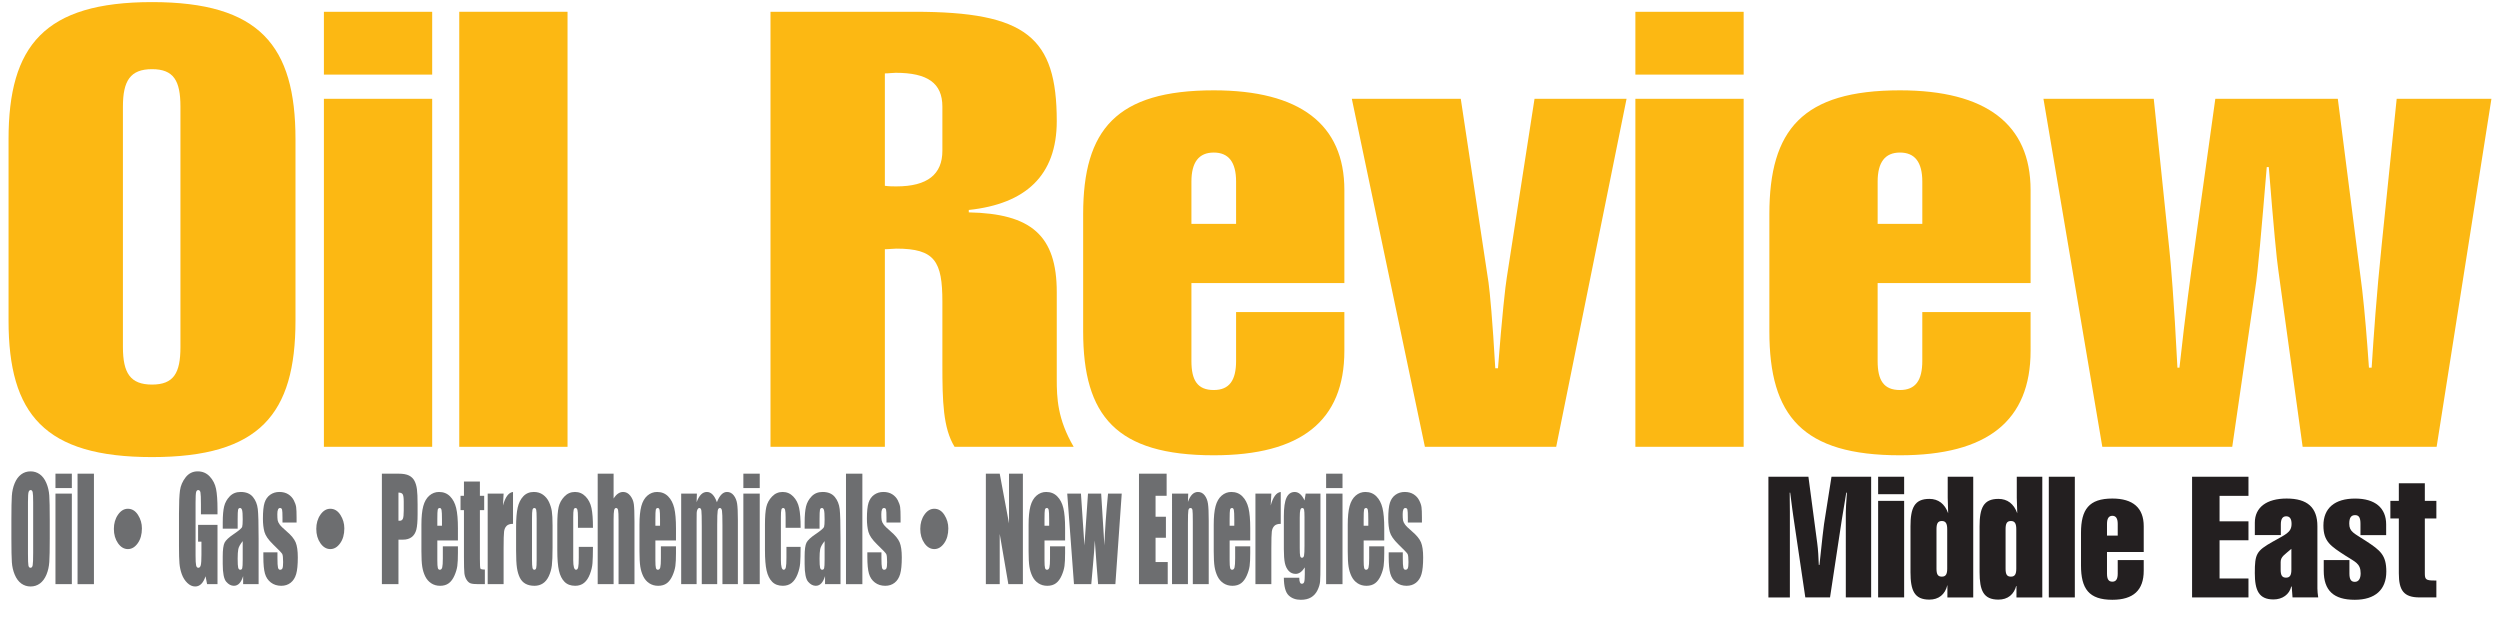 <?xml version="1.0" encoding="utf-8"?>
<!-- Generator: Adobe Illustrator 16.0.0, SVG Export Plug-In . SVG Version: 6.00 Build 0)  -->
<!DOCTYPE svg PUBLIC "-//W3C//DTD SVG 1.1//EN" "http://www.w3.org/Graphics/SVG/1.1/DTD/svg11.dtd">
<svg version="1.1" id="Layer_1" xmlns="http://www.w3.org/2000/svg" xmlns:xlink="http://www.w3.org/1999/xlink" x="0px" y="0px"
	 width="385px" height="95px" viewBox="0 0 385 95" enable-background="new 0 0 385 95" xml:space="preserve">
<g>
	<g>
		<path fill="#FCB813" d="M23.411,0.323c16.57,0,22.094,6.7,22.094,21.123v27.916c0,14.424-5.523,21.029-22.094,21.029
			c-16.571,0-22.095-6.605-22.095-21.029V21.446C1.316,7.023,6.84,0.323,23.411,0.323z M18.93,53.457c0,4,1.146,5.768,4.481,5.768
			c3.334,0,4.377-1.768,4.377-5.768V16.421c0-4.001-1.043-5.769-4.377-5.769c-3.336,0-4.481,1.768-4.481,5.769V53.457z"/>
		<path fill="#FCB813" d="M49.881,11.49V1.813h16.675v9.678H49.881V11.49z M49.881,68.809V15.212h16.675v53.597H49.881z"/>
		<path fill="#FCB813" d="M70.726,68.809V1.813H87.4v66.996H70.726z"/>
	</g>
	<g>
		<path fill="#FCB813" d="M138.041,38.288c-0.521,0-1.146,0.093-1.772,0.093v30.428h-17.612V1.813h22.198
			c17.196,0,21.886,3.907,21.886,16.842c0,8.375-4.794,12.749-13.549,13.679v0.372c9.589,0.187,13.549,3.536,13.549,12.283v13.398
			c0,2.885,0.104,6.143,2.605,10.422h-18.343c-1.771-2.883-1.876-6.977-1.876-12.654v-9.677
			C145.127,40.243,143.98,38.288,138.041,38.288z M145.127,16.421c0-3.629-2.292-5.21-7.19-5.21c-0.521,0-1.042,0.093-1.668,0.093
			v17.308c0.626,0.093,1.251,0.093,1.772,0.093c4.794,0,7.086-1.86,7.086-5.489V16.421z"/>
		<path fill="#FCB813" d="M207.033,54.016c0,10.793-6.67,16.098-20.114,16.098c-15.007,0-20.113-6.049-20.113-19.077v-18.05
			c0-13.027,5.106-19.076,20.113-19.076c13.235,0,20.114,5.211,20.114,15.354v14.329h-23.554v12.004
			c0,2.979,0.938,4.465,3.439,4.465c2.397,0,3.439-1.486,3.439-4.465v-7.537h16.675L207.033,54.016L207.033,54.016z M190.358,27.959
			c0-2.978-1.146-4.466-3.439-4.466c-2.292,0-3.439,1.488-3.439,4.466v6.515h6.879L190.358,27.959L190.358,27.959z"/>
		<path fill="#FCB813" d="M208.18,15.212h16.779l4.273,28.288c0.207,1.488,0.625,5.861,1.041,13.213h0.418
			c0.625-8.096,1.146-12.748,1.354-13.958l4.273-27.543h14.174l-10.838,53.597h-20.219L208.18,15.212z"/>
		<path fill="#FCB813" d="M251.848,11.49V1.813h16.676v9.678h-16.676V11.49z M251.848,68.809V15.212h16.676v53.597H251.848z"/>
		<path fill="#FCB813" d="M312.711,54.016c0,10.793-6.67,16.098-20.115,16.098c-15.006,0-20.113-6.049-20.113-19.077v-18.05
			c0-13.027,5.107-19.076,20.113-19.076c13.236,0,20.115,5.211,20.115,15.354v14.329h-23.555v12.004
			c0,2.979,0.939,4.465,3.439,4.465c2.397,0,3.438-1.486,3.438-4.465v-7.537h16.676L312.711,54.016L312.711,54.016z M296.035,27.959
			c0-2.978-1.145-4.466-3.439-4.466c-2.291,0-3.438,1.488-3.438,4.466v6.515h6.879L296.035,27.959L296.035,27.959z"/>
		<path fill="#FCB813" d="M314.691,15.212h16.987l2.396,23.169c0.209,1.862,0.729,7.91,1.25,18.238h0.313
			c0.938-8.561,1.771-14.608,2.293-18.238l3.23-23.169h18.863l3.752,29.404c0.418,3.63,0.729,7.536,1.043,12.003h0.416
			c0.313-4.838,0.729-11.072,1.563-19.074l2.293-22.333h14.59l-8.44,53.597h-20.635l-3.753-27.264
			c-0.209-1.302-0.729-6.606-1.459-15.818h-0.313c-0.832,9.863-1.354,16.099-1.771,18.704l-3.545,24.377h-20.01L314.691,15.212z"/>
	</g>
</g>
<g>
	<g>
		<path fill="#231F20" d="M272.338,73.418h6.158l1.35,10.172c0.152,1.084,0.201,2.217,0.25,3.406h0.1
			c0.402-3.768,0.63-5.859,0.703-6.271l1.15-7.307h6.107v18.586h-3.902V78.941c0-0.463,0.049-1.496,0.172-3.07h-0.1
			c-0.4,2.375-0.625,3.744-0.674,4.078l-1.828,12.055h-3.805l-1.854-12.52c-0.049-0.361-0.226-1.574-0.476-3.613h-0.076
			c0.027,1.523,0.027,2.504,0.027,2.918v13.215h-3.305V73.418H272.338z"/>
		<path fill="#231F20" d="M289.232,76.104v-2.686h4.006v2.686H289.232z M289.232,92.004V77.135h4.006v14.869H289.232z"/>
		<path fill="#231F20" d="M299.896,90.094c-0.35,1.473-1.352,2.246-2.776,2.246c-2.305,0-2.904-1.393-2.904-4.232v-7.047
			c0-2.842,0.6-4.233,2.904-4.233c1.375,0,2.377,0.748,2.899,2.219c-0.049-1.396-0.071-2.19-0.071-2.399v-3.228h3.93v18.586h-3.979
			v-1.911H299.896z M299.047,88.803c0.625,0,0.824-0.412,0.824-1.238v-6.065c0-0.826-0.199-1.265-0.824-1.265
			s-0.828,0.386-0.828,1.265v6.065C298.219,88.443,298.422,88.803,299.047,88.803z"/>
		<path fill="#231F20" d="M310.535,90.094c-0.353,1.473-1.353,2.246-2.779,2.246c-2.303,0-2.901-1.393-2.901-4.232v-7.047
			c0-2.842,0.6-4.233,2.901-4.233c1.377,0,2.379,0.748,2.902,2.219c-0.049-1.396-0.074-2.19-0.074-2.399v-3.228h3.93v18.586h-3.979
			V90.094z M309.684,88.803c0.627,0,0.824-0.412,0.824-1.238v-6.065c0-0.826-0.197-1.265-0.824-1.265s-0.825,0.386-0.825,1.265
			v6.065C308.857,88.443,309.057,88.803,309.684,88.803z"/>
		<path fill="#231F20" d="M315.516,92.004V73.418h4.007v18.586H315.516z"/>
		<path fill="#231F20" d="M330.133,87.9c0,2.994-1.602,4.467-4.83,4.467c-3.604,0-4.83-1.68-4.83-5.293v-5.008
			c0-3.615,1.226-5.291,4.83-5.291c3.181,0,4.83,1.443,4.83,4.258v3.977h-5.656v3.33c0,0.824,0.226,1.238,0.826,1.238
			c0.576,0,0.826-0.414,0.826-1.238v-2.092h4.004V87.9L330.133,87.9z M326.129,80.672c0-0.826-0.274-1.238-0.826-1.238
			c-0.551,0-0.826,0.412-0.826,1.238v1.809h1.652V80.672L326.129,80.672z"/>
	</g>
	<g>
		<path fill="#231F20" d="M337.58,73.418h8.684v2.943h-4.453v3.924h4.453v2.916h-4.453v5.887h4.453v2.916h-8.684V73.418z"/>
		<path fill="#231F20" d="M350.119,92.314c-2.252,0-2.877-1.394-2.877-4.053c0-2.941,0.225-3.408,2.729-4.826
			c1.978-1.138,2.929-1.396,2.929-2.765c0-0.774-0.275-1.162-0.826-1.162s-0.826,0.414-0.826,1.24V82.4h-4.004v-1.91
			c0-2.348,1.799-3.715,4.904-3.715c3.204,0,4.731,1.391,4.731,4.258v9.604c0,0.387,0.049,0.826,0.125,1.367h-3.955l-0.125-1.676
			h-0.076C352.574,91.541,351.496,92.314,350.119,92.314z M352.873,84.518c-1.025,0.904-1.652,1.189-1.652,2.041v1.162
			c0,0.852,0.201,1.238,0.826,1.238s0.826-0.412,0.826-1.238V84.518L352.873,84.518z"/>
		<path fill="#231F20" d="M363.512,82.402v-1.73c0-0.902-0.201-1.342-0.826-1.342c-0.627,0-0.901,0.414-0.901,1.316
			c0,1.266,0.752,1.473,2.526,2.633c2.306,1.498,3.181,2.221,3.181,4.75c0,2.789-1.726,4.338-4.854,4.338
			c-3.256,0-4.782-1.42-4.782-4.467v-1.652h3.954v2.092c0,0.877,0.25,1.264,0.828,1.264c0.574,0,0.9-0.465,0.9-1.313
			c0-1.524-0.853-1.759-2.328-2.711c-2.279-1.476-3.404-2.17-3.404-4.647c0-2.685,1.75-4.154,4.881-4.154
			c3.08,0,4.781,1.443,4.781,3.975v1.652h-3.955V82.402z"/>
		<path fill="#231F20" d="M374.875,89.398h0.326v2.604h-2.58c-2.451,0-3.201-1.082-3.201-3.715v-8.442h-1.303v-2.711h1.303v-2.71
			h4.004v2.71h1.777v2.711h-1.777v8.442C373.424,89.217,373.572,89.398,374.875,89.398z"/>
	</g>
</g>
<g enable-background="new    ">
	<path fill="#6D6E70" d="M7.662,82.909c0,1.71-0.023,2.92-0.07,3.631S7.4,87.901,7.155,88.489c-0.245,0.589-0.575,1.041-0.992,1.356
		c-0.417,0.314-0.901,0.473-1.456,0.473c-0.525,0-0.998-0.149-1.416-0.446c-0.418-0.298-0.755-0.745-1.01-1.341
		c-0.255-0.595-0.406-1.243-0.455-1.943c-0.048-0.701-0.073-1.927-0.073-3.679v-2.911c0-1.709,0.023-2.919,0.07-3.631
		c0.046-0.711,0.192-1.36,0.437-1.949s0.575-1.04,0.992-1.355s0.902-0.473,1.456-0.473c0.525,0,0.998,0.148,1.416,0.446
		s0.755,0.744,1.01,1.34c0.255,0.596,0.407,1.244,0.455,1.944s0.073,1.927,0.073,3.678V82.909z M5.108,77.318
		c0-0.791-0.025-1.298-0.076-1.519c-0.051-0.221-0.155-0.331-0.313-0.331c-0.133,0-0.235,0.09-0.306,0.269s-0.106,0.705-0.106,1.581
		v7.945c0,0.987,0.023,1.597,0.07,1.828s0.155,0.347,0.325,0.347c0.174,0,0.285-0.133,0.333-0.399
		c0.048-0.266,0.073-0.899,0.073-1.901V77.318z"/>
	<path fill="#6D6E70" d="M11.064,72.946v2.218H8.541v-2.218H11.064z M11.064,76.016v13.945H8.541V76.016H11.064z"/>
	<path fill="#6D6E70" d="M14.466,72.946v17.015h-2.523V72.946H14.466z"/>
	<path fill="#6D6E70" d="M21.855,81.375c0,0.925-0.214,1.687-0.643,2.286C20.784,84.26,20.28,84.56,19.7,84.56
		c-0.599,0-1.109-0.304-1.531-0.909c-0.421-0.606-0.632-1.34-0.632-2.202c0-0.848,0.212-1.576,0.636-2.186s0.93-0.914,1.52-0.914
		c0.633,0,1.152,0.315,1.557,0.945C21.653,79.925,21.855,80.618,21.855,81.375z"/>
	<path fill="#6D6E70" d="M33.496,79.21h-2.553v-1.545c0-0.974-0.024-1.583-0.073-1.828c-0.049-0.245-0.164-0.368-0.346-0.368
		c-0.158,0-0.265,0.105-0.322,0.315s-0.085,0.75-0.085,1.618v8.166c0,0.764,0.028,1.267,0.085,1.508
		c0.057,0.242,0.17,0.362,0.34,0.362c0.186,0,0.313-0.137,0.379-0.409c0.067-0.273,0.1-0.806,0.1-1.598v-2.018h-0.516v-2.586h2.99
		v9.133h-1.604l-0.236-1.219c-0.174,0.525-0.394,0.919-0.659,1.182c-0.265,0.263-0.577,0.395-0.938,0.395
		c-0.429,0-0.831-0.181-1.205-0.541c-0.375-0.361-0.659-0.808-0.853-1.34c-0.194-0.533-0.315-1.092-0.364-1.677
		c-0.048-0.585-0.073-1.462-0.073-2.633v-5.055c0-1.625,0.051-2.806,0.152-3.541c0.101-0.736,0.391-1.41,0.87-2.023
		c0.479-0.612,1.099-0.919,1.859-0.919c0.748,0,1.369,0.266,1.862,0.798c0.493,0.533,0.815,1.165,0.964,1.897
		s0.225,1.795,0.225,3.189V79.21z"/>
	<path fill="#6D6E70" d="M36.601,81.417h-2.298v-0.936c0-1.078,0.072-1.91,0.215-2.495c0.143-0.585,0.431-1.103,0.864-1.551
		c0.433-0.448,0.995-0.673,1.686-0.673c0.829,0,1.453,0.255,1.874,0.763c0.42,0.508,0.673,1.131,0.758,1.87s0.127,2.262,0.127,4.566
		v6.999h-2.383v-1.243c-0.15,0.499-0.343,0.872-0.58,1.122c-0.236,0.249-0.519,0.373-0.846,0.373c-0.429,0-0.822-0.208-1.18-0.625
		s-0.537-1.329-0.537-2.737v-1.146c0-1.044,0.095-1.755,0.285-2.134c0.19-0.378,0.661-0.819,1.414-1.324
		c0.804-0.546,1.235-0.914,1.292-1.104c0.057-0.188,0.085-0.574,0.085-1.155c0-0.729-0.031-1.204-0.094-1.425
		c-0.063-0.221-0.167-0.331-0.312-0.331c-0.166,0-0.269,0.094-0.31,0.279s-0.061,0.667-0.061,1.444V81.417z M37.377,83.33
		c-0.392,0.497-0.62,0.914-0.682,1.25c-0.063,0.337-0.094,0.82-0.094,1.45c0,0.722,0.027,1.188,0.082,1.398
		c0.055,0.21,0.163,0.314,0.324,0.314c0.154,0,0.254-0.082,0.3-0.247c0.046-0.164,0.07-0.597,0.07-1.298V83.33z"/>
	<path fill="#6D6E70" d="M45.674,80.472h-2.171v-0.757c0-0.645-0.021-1.053-0.064-1.225s-0.148-0.258-0.318-0.258
		c-0.137,0-0.241,0.079-0.309,0.237c-0.069,0.157-0.103,0.394-0.103,0.709c0,0.428,0.017,0.741,0.051,0.94
		c0.034,0.2,0.138,0.419,0.31,0.657s0.524,0.585,1.058,1.04c0.711,0.603,1.179,1.17,1.401,1.702
		c0.223,0.533,0.333,1.307,0.333,2.323c0,1.135-0.084,1.991-0.254,2.569s-0.454,1.022-0.852,1.334
		c-0.398,0.313-0.878,0.468-1.44,0.468c-0.623,0-1.155-0.168-1.598-0.504c-0.443-0.337-0.747-0.792-0.913-1.366
		c-0.166-0.574-0.249-1.443-0.249-2.606v-0.673h2.171v0.883c0,0.75,0.027,1.236,0.082,1.461c0.054,0.225,0.163,0.336,0.324,0.336
		c0.174,0,0.295-0.075,0.364-0.226S43.6,87.05,43.6,86.566c0-0.665-0.044-1.082-0.133-1.25c-0.093-0.169-0.568-0.666-1.425-1.493
		c-0.72-0.7-1.158-1.336-1.316-1.907c-0.158-0.57-0.236-1.249-0.236-2.033c0-1.114,0.085-1.936,0.254-2.465
		c0.17-0.528,0.458-0.937,0.864-1.224s0.878-0.432,1.417-0.432c0.534,0,0.987,0.118,1.361,0.353s0.661,0.545,0.861,0.93
		c0.2,0.386,0.321,0.743,0.364,1.072s0.063,0.845,0.063,1.545V80.472z"/>
	<path fill="#6D6E70" d="M53.027,81.375c0,0.925-0.214,1.687-0.643,2.286c-0.429,0.599-0.933,0.898-1.513,0.898
		c-0.599,0-1.109-0.304-1.531-0.909c-0.421-0.606-0.632-1.34-0.632-2.202c0-0.848,0.212-1.576,0.636-2.186s0.93-0.914,1.52-0.914
		c0.633,0,1.152,0.315,1.557,0.945C52.825,79.925,53.027,80.618,53.027,81.375z"/>
	<path fill="#6D6E70" d="M58.809,72.946h2.572c0.695,0,1.23,0.095,1.604,0.284s0.655,0.463,0.843,0.819
		c0.188,0.357,0.315,0.79,0.382,1.298c0.067,0.509,0.1,1.295,0.1,2.359v1.482c0,1.086-0.065,1.877-0.194,2.375
		c-0.129,0.497-0.367,0.879-0.712,1.146c-0.346,0.266-0.797,0.399-1.355,0.399h-0.686v6.852h-2.553V72.946z M61.362,75.857v4.33
		c0.073,0.007,0.136,0.011,0.188,0.011c0.235,0,0.397-0.1,0.488-0.3c0.091-0.199,0.137-0.614,0.137-1.245v-1.397
		c0-0.582-0.053-0.96-0.158-1.136C61.912,75.945,61.694,75.857,61.362,75.857z"/>
	<path fill="#6D6E70" d="M70.52,83.235h-3.172v3.016c0,0.631,0.026,1.037,0.079,1.22c0.052,0.182,0.153,0.272,0.303,0.272
		c0.186,0,0.31-0.12,0.373-0.362c0.063-0.241,0.094-0.709,0.094-1.403v-1.839h2.323v1.03c0,0.861-0.031,1.523-0.094,1.986
		c-0.063,0.462-0.209,0.956-0.44,1.481s-0.522,0.92-0.876,1.183c-0.354,0.263-0.797,0.394-1.331,0.394
		c-0.518,0-0.975-0.13-1.371-0.389c-0.396-0.259-0.705-0.614-0.925-1.066c-0.221-0.452-0.373-0.949-0.458-1.492
		s-0.127-1.333-0.127-2.37v-4.067c0-1.219,0.095-2.181,0.285-2.885s0.501-1.243,0.934-1.618c0.433-0.374,0.93-0.563,1.492-0.563
		c0.688,0,1.254,0.227,1.701,0.679c0.447,0.451,0.76,1.051,0.94,1.797c0.18,0.746,0.27,1.795,0.27,3.147V83.235z M68.064,80.965
		v-1.02c0-0.721-0.022-1.188-0.067-1.397s-0.135-0.315-0.273-0.315c-0.17,0-0.275,0.09-0.315,0.269
		c-0.04,0.179-0.061,0.66-0.061,1.444v1.02H68.064z"/>
	<path fill="#6D6E70" d="M73.904,74.155v2.196h0.661v2.207h-0.661v7.462c0,0.917,0.027,1.429,0.082,1.534
		c0.055,0.104,0.282,0.157,0.683,0.157v2.249H73.68c-0.558,0-0.956-0.04-1.195-0.121c-0.239-0.08-0.449-0.266-0.631-0.557
		c-0.182-0.291-0.295-0.624-0.339-0.998c-0.044-0.375-0.067-1.256-0.067-2.644v-7.083h-0.527v-2.207h0.527v-2.196H73.904z"/>
	<path fill="#6D6E70" d="M77.555,76.016l-0.097,1.834c0.355-1.313,0.871-2.009,1.546-2.087v4.908c-0.449,0-0.778,0.105-0.989,0.315
		c-0.21,0.21-0.339,0.503-0.388,0.877c-0.048,0.375-0.073,1.239-0.073,2.591v5.507h-2.45V76.016H77.555z"/>
	<path fill="#6D6E70" d="M85.094,80.913v3.415c0,1.254-0.037,2.174-0.109,2.759s-0.229,1.131-0.467,1.64
		c-0.239,0.508-0.545,0.882-0.919,1.124s-0.804,0.362-1.289,0.362c-0.542,0-1.001-0.104-1.377-0.31
		c-0.376-0.207-0.668-0.519-0.876-0.936c-0.208-0.417-0.356-0.921-0.446-1.514c-0.089-0.592-0.133-1.479-0.133-2.664v-3.572
		c0-1.297,0.081-2.309,0.243-3.037s0.453-1.314,0.874-1.756c0.42-0.441,0.958-0.662,1.613-0.662c0.55,0,1.021,0.143,1.416,0.426
		c0.394,0.284,0.698,0.653,0.913,1.109c0.214,0.455,0.361,0.925,0.44,1.408C85.054,79.189,85.094,79.925,85.094,80.913z
		 M82.644,79.861c0-0.714-0.022-1.164-0.067-1.35s-0.139-0.279-0.285-0.279c-0.146,0-0.242,0.094-0.291,0.279
		c-0.048,0.186-0.073,0.636-0.073,1.35v6.295c0,0.659,0.024,1.088,0.073,1.288c0.049,0.199,0.144,0.299,0.285,0.299
		c0.146,0,0.242-0.091,0.288-0.272c0.046-0.183,0.07-0.575,0.07-1.178V79.861z"/>
	<path fill="#6D6E70" d="M91.316,81.28h-2.311v-1.607c0-0.561-0.026-0.94-0.079-1.141c-0.053-0.199-0.149-0.3-0.291-0.3
		s-0.236,0.088-0.285,0.263c-0.048,0.176-0.073,0.568-0.073,1.178v6.578c0,0.498,0.037,0.871,0.109,1.119
		c0.073,0.249,0.18,0.373,0.321,0.373c0.166,0,0.278-0.129,0.336-0.389c0.059-0.259,0.088-0.749,0.088-1.471v-1.661h2.183
		c-0.004,1.114-0.027,1.95-0.07,2.507s-0.178,1.128-0.406,1.713s-0.527,1.026-0.895,1.324c-0.368,0.298-0.823,0.446-1.365,0.446
		c-0.691,0-1.239-0.205-1.644-0.614c-0.404-0.41-0.69-0.984-0.858-1.724c-0.168-0.739-0.252-1.788-0.252-3.147v-3.962
		c0-1.184,0.069-2.077,0.207-2.68c0.137-0.603,0.43-1.141,0.879-1.613c0.449-0.473,0.995-0.71,1.637-0.71
		c0.639,0,1.185,0.235,1.638,0.705c0.453,0.469,0.754,1.061,0.903,1.775C91.242,78.958,91.316,79.971,91.316,81.28z"/>
	<path fill="#6D6E70" d="M94.494,72.946v3.828c0.21-0.337,0.438-0.59,0.683-0.759c0.244-0.168,0.506-0.253,0.785-0.253
		c0.429,0,0.793,0.189,1.095,0.568c0.301,0.378,0.485,0.814,0.552,1.308c0.067,0.494,0.1,1.396,0.1,2.706v9.616h-2.45v-9.815
		c0-0.813-0.023-1.335-0.07-1.565c-0.046-0.231-0.15-0.348-0.312-0.348c-0.15,0-0.251,0.119-0.303,0.357
		c-0.053,0.238-0.079,0.712-0.079,1.419v9.952h-2.45V72.946H94.494z"/>
	<path fill="#6D6E70" d="M104.101,83.235h-3.172v3.016c0,0.631,0.026,1.037,0.079,1.22c0.052,0.182,0.153,0.272,0.303,0.272
		c0.186,0,0.31-0.12,0.373-0.362c0.063-0.241,0.094-0.709,0.094-1.403v-1.839h2.323v1.03c0,0.861-0.031,1.523-0.094,1.986
		c-0.063,0.462-0.209,0.956-0.44,1.481s-0.522,0.92-0.876,1.183c-0.354,0.263-0.797,0.394-1.331,0.394
		c-0.518,0-0.975-0.13-1.371-0.389c-0.396-0.259-0.705-0.614-0.925-1.066c-0.221-0.452-0.373-0.949-0.458-1.492
		s-0.127-1.333-0.127-2.37v-4.067c0-1.219,0.095-2.181,0.285-2.885s0.501-1.243,0.934-1.618c0.433-0.374,0.93-0.563,1.492-0.563
		c0.688,0,1.254,0.227,1.701,0.679c0.447,0.451,0.76,1.051,0.94,1.797c0.18,0.746,0.27,1.795,0.27,3.147V83.235z M101.645,80.965
		v-1.02c0-0.721-0.022-1.188-0.067-1.397s-0.135-0.315-0.273-0.315c-0.17,0-0.275,0.09-0.315,0.269
		c-0.04,0.179-0.061,0.66-0.061,1.444v1.02H101.645z"/>
	<path fill="#6D6E70" d="M107.321,76.016l-0.042,1.326c0.19-0.526,0.417-0.921,0.679-1.184c0.263-0.264,0.562-0.396,0.898-0.396
		c0.655,0,1.17,0.527,1.546,1.579c0.206-0.526,0.438-0.921,0.697-1.184c0.259-0.264,0.546-0.396,0.861-0.396
		c0.417,0,0.761,0.176,1.034,0.526c0.273,0.35,0.448,0.779,0.524,1.287s0.115,1.333,0.115,2.475v9.91h-2.377V80.87
		c0-1.19-0.023-1.928-0.07-2.212c-0.046-0.283-0.154-0.426-0.324-0.426c-0.174,0-0.286,0.141-0.337,0.421
		c-0.05,0.28-0.076,1.02-0.076,2.217v9.091h-2.377v-8.859c0-1.366-0.019-2.186-0.058-2.459c-0.038-0.273-0.145-0.41-0.318-0.41
		c-0.109,0-0.202,0.072-0.279,0.216c-0.077,0.144-0.119,0.319-0.127,0.525c-0.008,0.207-0.012,0.646-0.012,1.319v9.668h-2.377
		V76.016H107.321z"/>
	<path fill="#6D6E70" d="M117,72.946v2.218h-2.523v-2.218H117z M117,76.016v13.945h-2.523V76.016H117z"/>
	<path fill="#6D6E70" d="M123.296,81.28h-2.311v-1.607c0-0.561-0.026-0.94-0.079-1.141c-0.053-0.199-0.149-0.3-0.291-0.3
		s-0.236,0.088-0.285,0.263c-0.048,0.176-0.073,0.568-0.073,1.178v6.578c0,0.498,0.037,0.871,0.109,1.119
		c0.073,0.249,0.18,0.373,0.321,0.373c0.166,0,0.278-0.129,0.336-0.389c0.059-0.259,0.088-0.749,0.088-1.471v-1.661h2.183
		c-0.004,1.114-0.027,1.95-0.07,2.507s-0.178,1.128-0.406,1.713s-0.527,1.026-0.895,1.324c-0.368,0.298-0.823,0.446-1.365,0.446
		c-0.691,0-1.239-0.205-1.644-0.614c-0.404-0.41-0.69-0.984-0.858-1.724c-0.168-0.739-0.252-1.788-0.252-3.147v-3.962
		c0-1.184,0.069-2.077,0.207-2.68c0.137-0.603,0.43-1.141,0.879-1.613c0.449-0.473,0.995-0.71,1.637-0.71
		c0.639,0,1.185,0.235,1.638,0.705c0.453,0.469,0.754,1.061,0.903,1.775C123.221,78.958,123.296,79.971,123.296,81.28z"/>
	<path fill="#6D6E70" d="M126.213,81.417h-2.298v-0.936c0-1.078,0.072-1.91,0.215-2.495c0.143-0.585,0.431-1.103,0.864-1.551
		c0.433-0.448,0.995-0.673,1.686-0.673c0.829,0,1.453,0.255,1.874,0.763c0.42,0.508,0.673,1.131,0.758,1.87s0.127,2.262,0.127,4.566
		v6.999h-2.383v-1.243c-0.15,0.499-0.343,0.872-0.58,1.122c-0.236,0.249-0.519,0.373-0.846,0.373c-0.429,0-0.822-0.208-1.18-0.625
		s-0.537-1.329-0.537-2.737v-1.146c0-1.044,0.095-1.755,0.285-2.134c0.19-0.378,0.661-0.819,1.414-1.324
		c0.804-0.546,1.235-0.914,1.292-1.104c0.057-0.188,0.085-0.574,0.085-1.155c0-0.729-0.031-1.204-0.094-1.425
		c-0.063-0.221-0.167-0.331-0.312-0.331c-0.166,0-0.269,0.094-0.31,0.279s-0.061,0.667-0.061,1.444V81.417z M126.989,83.33
		c-0.392,0.497-0.62,0.914-0.682,1.25c-0.063,0.337-0.094,0.82-0.094,1.45c0,0.722,0.027,1.188,0.082,1.398
		c0.055,0.21,0.163,0.314,0.324,0.314c0.154,0,0.254-0.082,0.3-0.247c0.046-0.164,0.07-0.597,0.07-1.298V83.33z"/>
	<path fill="#6D6E70" d="M132.805,72.946v17.015h-2.523V72.946H132.805z"/>
	<path fill="#6D6E70" d="M138.688,80.472h-2.171v-0.757c0-0.645-0.021-1.053-0.064-1.225s-0.148-0.258-0.318-0.258
		c-0.137,0-0.241,0.079-0.309,0.237c-0.069,0.157-0.103,0.394-0.103,0.709c0,0.428,0.017,0.741,0.051,0.94
		c0.034,0.2,0.138,0.419,0.31,0.657s0.524,0.585,1.058,1.04c0.711,0.603,1.179,1.17,1.401,1.702
		c0.223,0.533,0.333,1.307,0.333,2.323c0,1.135-0.084,1.991-0.254,2.569s-0.454,1.022-0.852,1.334
		c-0.398,0.313-0.878,0.468-1.44,0.468c-0.623,0-1.155-0.168-1.598-0.504c-0.443-0.337-0.747-0.792-0.913-1.366
		c-0.166-0.574-0.249-1.443-0.249-2.606v-0.673h2.171v0.883c0,0.75,0.027,1.236,0.082,1.461c0.054,0.225,0.163,0.336,0.324,0.336
		c0.174,0,0.295-0.075,0.364-0.226s0.103-0.468,0.103-0.951c0-0.665-0.044-1.082-0.133-1.25c-0.093-0.169-0.568-0.666-1.425-1.493
		c-0.72-0.7-1.158-1.336-1.316-1.907c-0.158-0.57-0.236-1.249-0.236-2.033c0-1.114,0.085-1.936,0.254-2.465
		c0.17-0.528,0.458-0.937,0.864-1.224s0.878-0.432,1.417-0.432c0.534,0,0.987,0.118,1.361,0.353s0.661,0.545,0.861,0.93
		c0.2,0.386,0.321,0.743,0.364,1.072s0.063,0.845,0.063,1.545V80.472z"/>
	<path fill="#6D6E70" d="M146.041,81.375c0,0.925-0.214,1.687-0.643,2.286c-0.429,0.599-0.933,0.898-1.513,0.898
		c-0.599,0-1.109-0.304-1.531-0.909c-0.421-0.606-0.632-1.34-0.632-2.202c0-0.848,0.212-1.576,0.636-2.186s0.93-0.914,1.52-0.914
		c0.633,0,1.152,0.315,1.557,0.945C145.839,79.925,146.041,80.618,146.041,81.375z"/>
	<path fill="#6D6E70" d="M157.524,72.946v17.015h-2.238l-1.329-7.734v7.734h-2.135V72.946h2.135l1.432,7.661v-7.661H157.524z"/>
	<path fill="#6D6E70" d="M164.025,83.235h-3.172v3.016c0,0.631,0.026,1.037,0.079,1.22c0.052,0.182,0.153,0.272,0.303,0.272
		c0.186,0,0.31-0.12,0.373-0.362c0.063-0.241,0.094-0.709,0.094-1.403v-1.839h2.323v1.03c0,0.861-0.031,1.523-0.094,1.986
		c-0.063,0.462-0.209,0.956-0.44,1.481s-0.522,0.92-0.876,1.183c-0.354,0.263-0.797,0.394-1.331,0.394
		c-0.518,0-0.975-0.13-1.371-0.389c-0.396-0.259-0.705-0.614-0.925-1.066c-0.221-0.452-0.373-0.949-0.458-1.492
		s-0.127-1.333-0.127-2.37v-4.067c0-1.219,0.095-2.181,0.285-2.885s0.501-1.243,0.934-1.618c0.433-0.374,0.93-0.563,1.492-0.563
		c0.688,0,1.254,0.227,1.701,0.679c0.447,0.451,0.76,1.051,0.94,1.797c0.18,0.746,0.27,1.795,0.27,3.147V83.235z M161.569,80.965
		v-1.02c0-0.721-0.022-1.188-0.067-1.397s-0.135-0.315-0.273-0.315c-0.17,0-0.275,0.09-0.315,0.269
		c-0.04,0.179-0.061,0.66-0.061,1.444v1.02H161.569z"/>
	<path fill="#6D6E70" d="M172.747,76.016l-0.978,13.945h-2.66c-0.145-1.704-0.314-3.949-0.508-6.736
		c-0.066,1.227-0.158,2.463-0.275,3.71l-0.269,3.026h-2.665l-1.039-13.945h2.112c0.017,0.364,0.195,3.026,0.536,7.986
		c0.027-0.51,0.21-3.173,0.55-7.986h2.029l0.496,7.986c0.079-2.332,0.266-4.994,0.562-7.986H172.747z"/>
	<path fill="#6D6E70" d="M175.403,72.946h4.258v3.405h-1.705v3.227h1.595v3.236h-1.595v3.741h1.874v3.405h-4.427V72.946z"/>
	<path fill="#6D6E70" d="M182.984,76.016l-0.042,1.284c0.178-0.512,0.396-0.896,0.652-1.152c0.257-0.256,0.553-0.385,0.889-0.385
		c0.42,0,0.764,0.172,1.031,0.516c0.267,0.343,0.438,0.775,0.515,1.298c0.077,0.521,0.115,1.393,0.115,2.611v9.773h-2.45v-9.658
		c0-0.959-0.018-1.545-0.054-1.755c-0.037-0.21-0.138-0.315-0.303-0.315c-0.174,0-0.283,0.121-0.328,0.363
		c-0.044,0.241-0.067,0.888-0.067,1.938v9.427h-2.45V76.016H182.984z"/>
	<path fill="#6D6E70" d="M192.536,83.235h-3.172v3.016c0,0.631,0.026,1.037,0.079,1.22c0.052,0.182,0.153,0.272,0.303,0.272
		c0.186,0,0.31-0.12,0.373-0.362c0.063-0.241,0.094-0.709,0.094-1.403v-1.839h2.323v1.03c0,0.861-0.031,1.523-0.094,1.986
		c-0.063,0.462-0.209,0.956-0.44,1.481s-0.522,0.92-0.876,1.183c-0.354,0.263-0.797,0.394-1.331,0.394
		c-0.518,0-0.975-0.13-1.371-0.389c-0.396-0.259-0.705-0.614-0.925-1.066c-0.221-0.452-0.373-0.949-0.458-1.492
		s-0.127-1.333-0.127-2.37v-4.067c0-1.219,0.095-2.181,0.285-2.885s0.501-1.243,0.934-1.618c0.433-0.374,0.93-0.563,1.492-0.563
		c0.688,0,1.254,0.227,1.701,0.679c0.447,0.451,0.76,1.051,0.94,1.797c0.18,0.746,0.27,1.795,0.27,3.147V83.235z M190.08,80.965
		v-1.02c0-0.721-0.022-1.188-0.067-1.397s-0.135-0.315-0.273-0.315c-0.17,0-0.275,0.09-0.315,0.269
		c-0.04,0.179-0.061,0.66-0.061,1.444v1.02H190.08z"/>
	<path fill="#6D6E70" d="M195.787,76.016l-0.098,1.834c0.355-1.313,0.871-2.009,1.547-2.087v4.908c-0.449,0-0.779,0.105-0.988,0.315
		c-0.211,0.21-0.34,0.503-0.389,0.877c-0.049,0.375-0.072,1.239-0.072,2.591v5.507h-2.451V76.016H195.787z"/>
	<path fill="#6D6E70" d="M203.35,76.016v10.74c0,1.45-0.019,2.387-0.058,2.811c-0.038,0.424-0.175,0.873-0.409,1.346
		s-0.561,0.834-0.979,1.082c-0.418,0.249-0.945,0.373-1.58,0.373c-0.78,0-1.407-0.229-1.88-0.688
		c-0.473-0.458-0.718-1.36-0.733-2.706h2.377c0,0.617,0.13,0.925,0.389,0.925c0.186,0,0.309-0.094,0.369-0.283
		s0.092-0.586,0.092-1.189v-1.052c-0.211,0.33-0.432,0.58-0.665,0.748c-0.232,0.169-0.476,0.253-0.73,0.253
		c-0.44,0-0.804-0.154-1.089-0.462c-0.284-0.309-0.479-0.713-0.585-1.214s-0.157-1.214-0.157-2.139v-5.065
		c0-1.324,0.137-2.277,0.412-2.858c0.274-0.582,0.693-0.873,1.255-0.873c0.308,0,0.588,0.109,0.841,0.327
		c0.252,0.218,0.478,0.544,0.676,0.979l0.176-1.054H203.35z M200.894,79.715c0-0.638-0.021-1.044-0.063-1.22
		c-0.043-0.175-0.137-0.263-0.282-0.263c-0.142,0-0.241,0.101-0.3,0.3c-0.059,0.2-0.088,0.594-0.088,1.183v4.687
		c0,0.624,0.021,1.028,0.066,1.214c0.044,0.186,0.138,0.278,0.279,0.278c0.161,0,0.267-0.111,0.315-0.336
		c0.048-0.224,0.072-0.732,0.072-1.523V79.715z"/>
	<path fill="#6D6E70" d="M206.746,72.946v2.218h-2.523v-2.218H206.746z M206.746,76.016v13.945h-2.523V76.016H206.746z"/>
	<path fill="#6D6E70" d="M213.175,83.235h-3.172v3.016c0,0.631,0.025,1.037,0.078,1.22c0.053,0.182,0.154,0.272,0.304,0.272
		c0.186,0,0.311-0.12,0.373-0.362c0.063-0.241,0.094-0.709,0.094-1.403v-1.839h2.323v1.03c0,0.861-0.032,1.523-0.095,1.986
		c-0.063,0.462-0.209,0.956-0.439,1.481s-0.522,0.92-0.876,1.183c-0.354,0.263-0.798,0.394-1.331,0.394
		c-0.518,0-0.975-0.13-1.371-0.389s-0.704-0.614-0.925-1.066s-0.373-0.949-0.458-1.492s-0.127-1.333-0.127-2.37v-4.067
		c0-1.219,0.095-2.181,0.285-2.885c0.189-0.704,0.501-1.243,0.934-1.618c0.433-0.374,0.93-0.563,1.492-0.563
		c0.687,0,1.254,0.227,1.701,0.679c0.446,0.451,0.76,1.051,0.939,1.797s0.271,1.795,0.271,3.147V83.235z M210.718,80.965v-1.02
		c0-0.721-0.021-1.188-0.066-1.397s-0.136-0.315-0.272-0.315c-0.17,0-0.275,0.09-0.315,0.269c-0.041,0.179-0.061,0.66-0.061,1.444
		v1.02H210.718z"/>
	<path fill="#6D6E70" d="M218.979,80.472h-2.172v-0.757c0-0.645-0.021-1.053-0.063-1.225c-0.042-0.172-0.148-0.258-0.318-0.258
		c-0.138,0-0.24,0.079-0.31,0.237c-0.068,0.157-0.103,0.394-0.103,0.709c0,0.428,0.017,0.741,0.052,0.94
		c0.034,0.2,0.137,0.419,0.309,0.657s0.525,0.585,1.059,1.04c0.712,0.603,1.179,1.17,1.401,1.702
		c0.222,0.533,0.333,1.307,0.333,2.323c0,1.135-0.085,1.991-0.255,2.569s-0.453,1.022-0.852,1.334
		c-0.398,0.313-0.879,0.468-1.44,0.468c-0.623,0-1.155-0.168-1.599-0.504c-0.442-0.337-0.747-0.792-0.912-1.366
		c-0.166-0.574-0.249-1.443-0.249-2.606v-0.673h2.171v0.883c0,0.75,0.027,1.236,0.082,1.461s0.163,0.336,0.325,0.336
		c0.174,0,0.295-0.075,0.363-0.226c0.069-0.15,0.104-0.468,0.104-0.951c0-0.665-0.045-1.082-0.134-1.25
		c-0.093-0.169-0.568-0.666-1.425-1.493c-0.72-0.7-1.158-1.336-1.316-1.907c-0.157-0.57-0.236-1.249-0.236-2.033
		c0-1.114,0.085-1.936,0.255-2.465c0.17-0.528,0.458-0.937,0.864-1.224s0.878-0.432,1.416-0.432c0.533,0,0.987,0.118,1.361,0.353
		s0.661,0.545,0.861,0.93c0.2,0.386,0.321,0.743,0.363,1.072c0.043,0.329,0.064,0.845,0.064,1.545V80.472z"/>
</g>
</svg>
